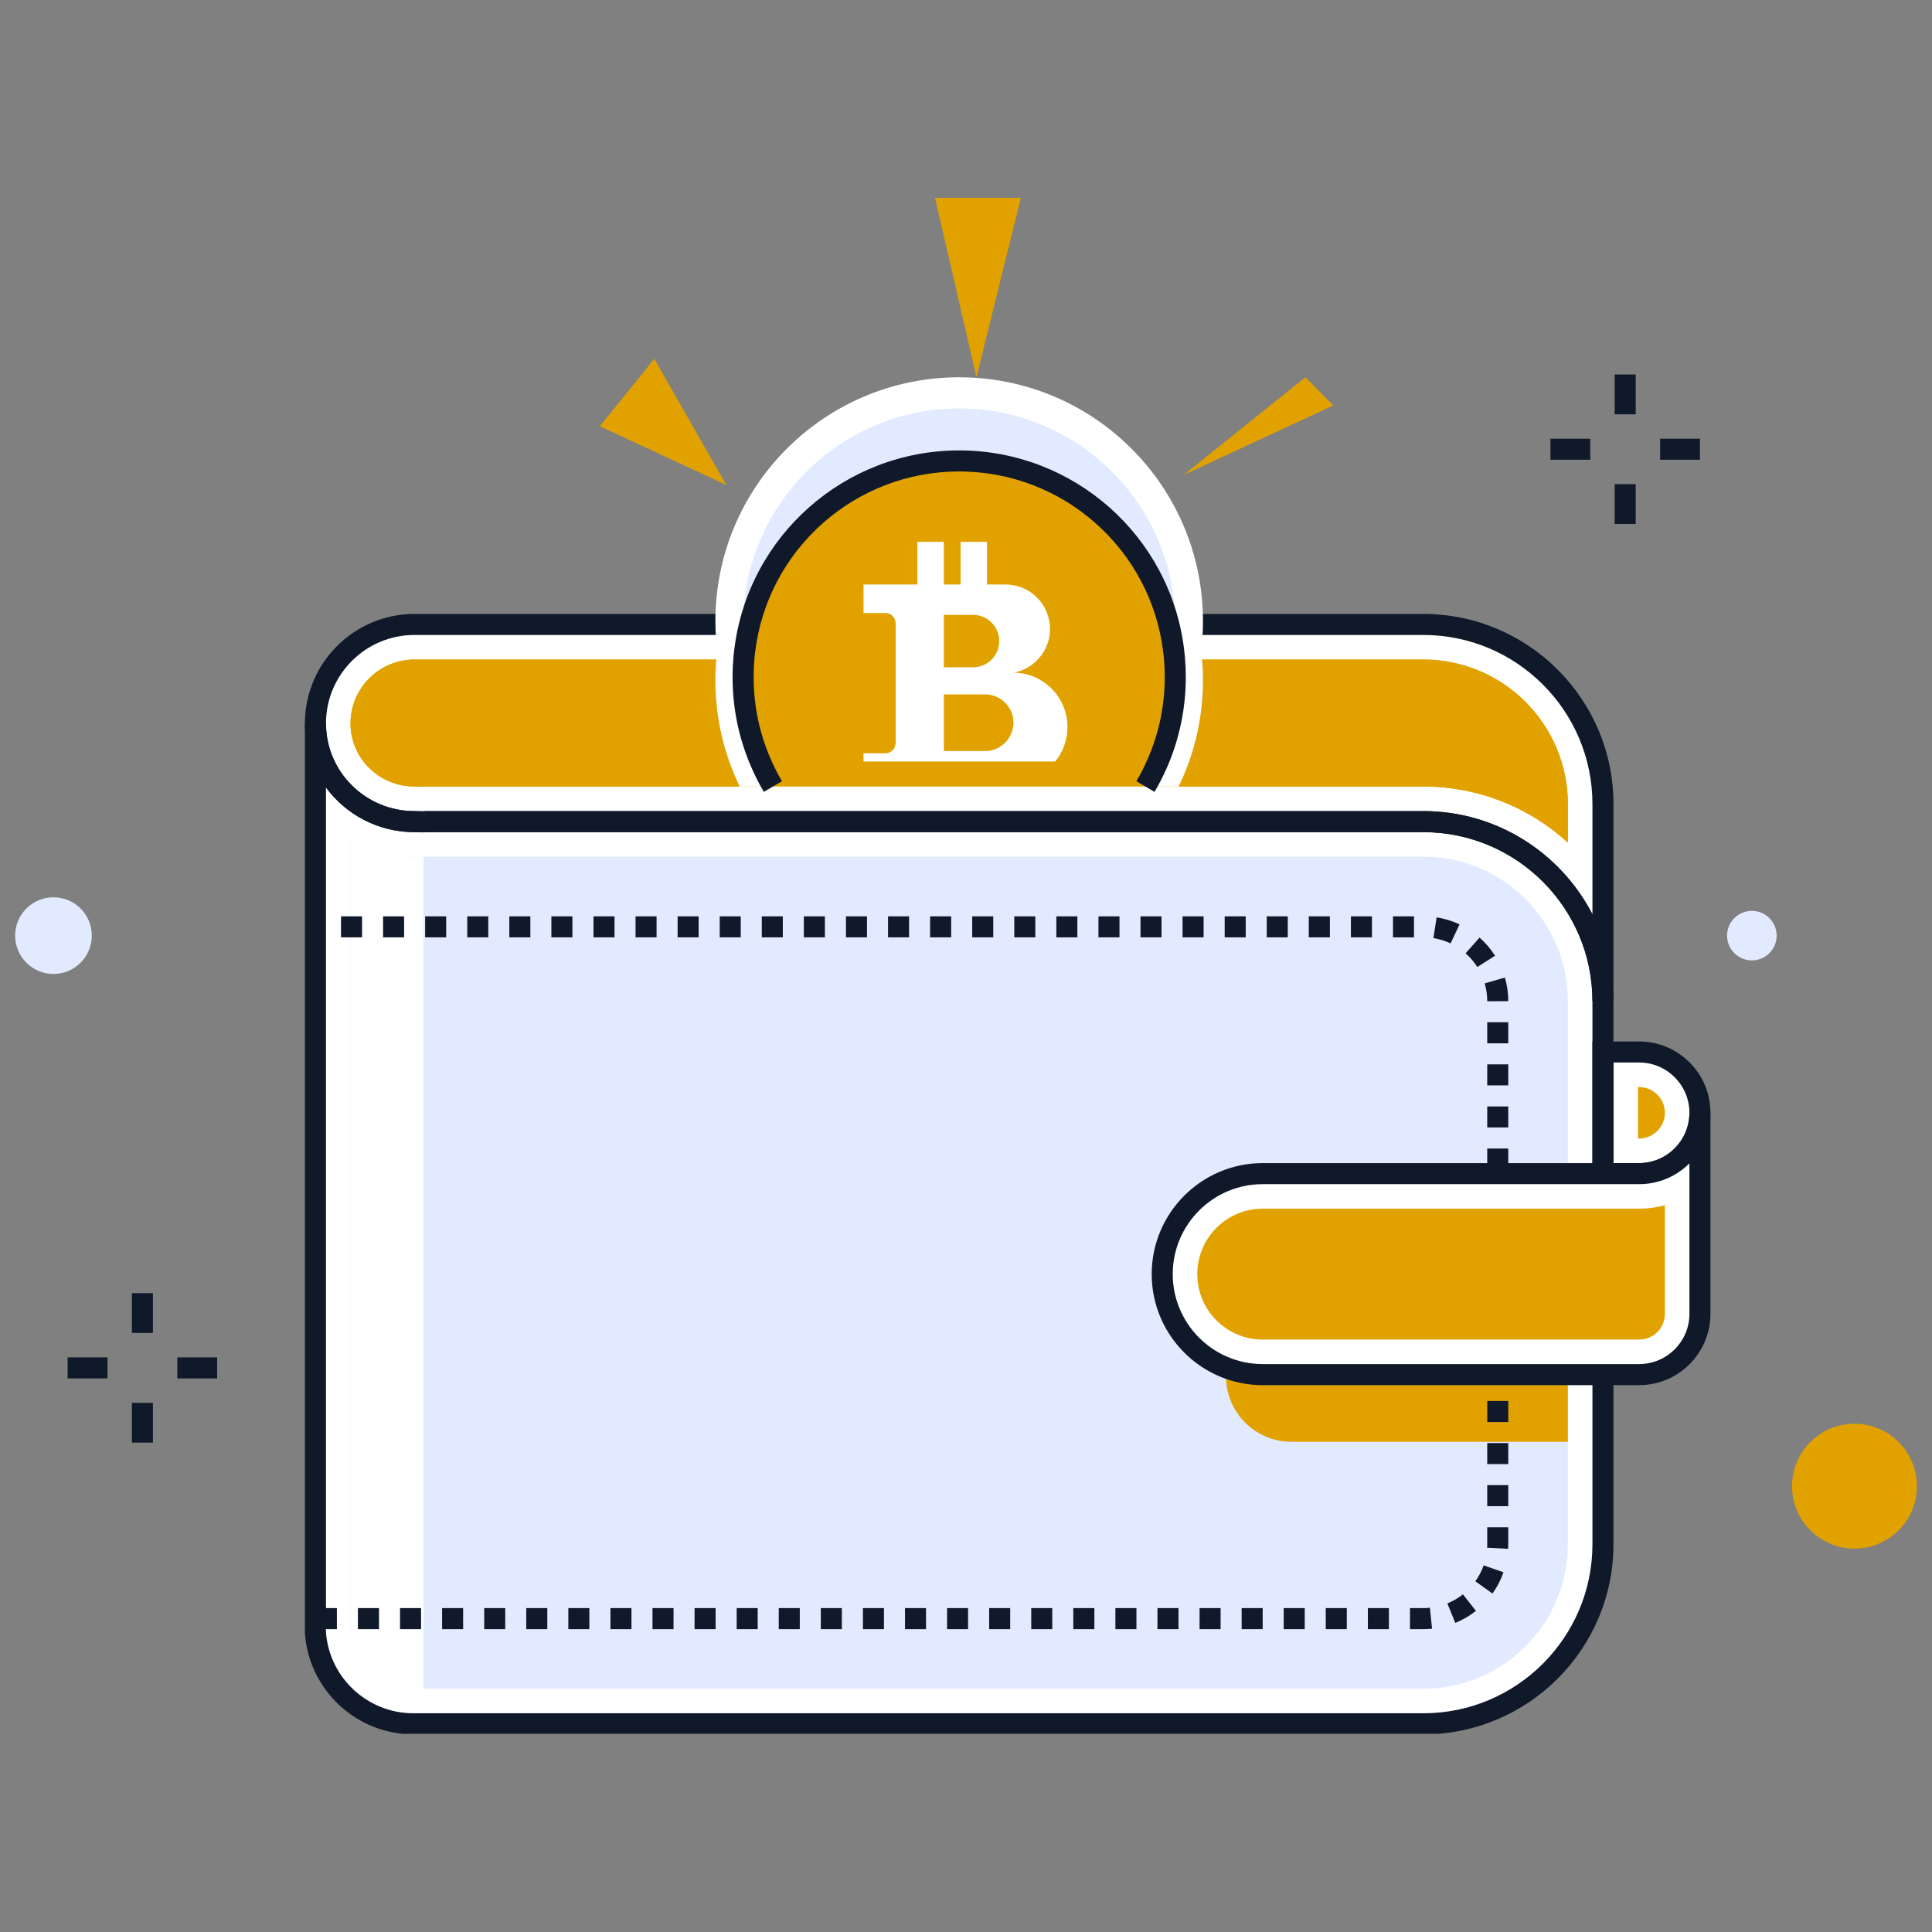 <svg xmlns="http://www.w3.org/2000/svg" xmlns:xlink="http://www.w3.org/1999/xlink" width="400" zoomAndPan="magnify" viewBox="0 0 300 300" height="400" preserveAspectRatio="xMidYMid meet" version="1.0"><rect x="0" y="0" width="300" height="300" fill="#808080" stroke="none"/><defs><clipPath id="a975fa80f5"><path d="M 47 112 L 251 112 L 251 269.223 L 47 269.223 Z M 47 112 " clip-rule="nonzero"/></clipPath><clipPath id="e23e226959"><path d="M 145 30.723 L 159 30.723 L 159 59 L 145 59 Z M 145 30.723 " clip-rule="nonzero"/></clipPath><clipPath id="f0419063fe"><path d="M 2.059 139 L 15 139 L 15 152 L 2.059 152 Z M 2.059 139 " clip-rule="nonzero"/></clipPath><clipPath id="19761a2a93"><path d="M 278.074 221.062 L 297.664 221.062 L 297.664 240.629 L 278.074 240.629 Z M 278.074 221.062 " clip-rule="nonzero"/></clipPath></defs><path fill="#ffffff" d="M 248.906 182.238 L 254.527 182.238 C 259.738 182.238 263.965 178.016 263.965 172.797 C 263.965 170.184 262.906 167.828 261.199 166.117 C 259.488 164.41 257.133 163.352 254.527 163.352 L 248.906 163.352 L 248.906 182.238 " fill-opacity="1" fill-rule="nonzero"/><path fill="#ffffff" d="M 221.027 96.965 L 64.348 96.965 C 55.863 96.965 48.984 103.852 48.984 112.336 L 48.984 253.527 C 49.531 261.434 56.129 267.676 64.172 267.676 L 221.027 267.676 C 236.426 267.676 248.906 255.195 248.906 239.789 L 248.906 124.844 C 248.906 109.445 236.426 96.965 221.027 96.965 " fill-opacity="1" fill-rule="nonzero"/><path fill="#10192a" d="M 66.168 125.949 L 221.027 125.949 C 232.445 125.949 242.367 132.461 247.273 141.973 L 247.273 124.844 C 247.273 110.375 235.496 98.598 221.027 98.598 L 64.348 98.598 C 56.773 98.598 50.617 104.762 50.617 112.336 C 50.617 119.84 56.773 125.949 64.348 125.949 C 64.59 125.949 64.828 125.957 65.062 125.961 C 65.402 125.977 65.738 125.996 66.07 125.957 Z M 250.539 155.461 L 247.273 155.461 C 247.273 140.984 235.496 129.215 221.027 129.215 L 66.355 129.215 C 65.883 129.262 65.41 129.25 64.93 129.227 C 64.742 129.223 64.543 129.215 64.348 129.215 C 54.973 129.215 47.344 121.641 47.344 112.336 C 47.344 102.961 54.973 95.332 64.348 95.332 L 221.027 95.332 C 237.293 95.332 250.539 108.578 250.539 124.844 L 250.539 155.461 " fill-opacity="1" fill-rule="nonzero"/><path fill="#e1a200" d="M 243.457 130.84 C 237.539 125.434 229.656 122.133 221.027 122.133 L 65.938 122.133 L 65.613 122.176 C 65.492 122.168 65.355 122.16 65.215 122.156 C 64.926 122.148 64.641 122.133 64.348 122.133 C 58.879 122.133 54.426 117.734 54.426 112.336 C 54.426 106.859 58.879 102.414 64.348 102.414 L 221.027 102.414 C 233.395 102.414 243.457 112.477 243.457 124.844 L 243.457 130.84 " fill-opacity="1" fill-rule="nonzero"/><path fill="#e1a200" d="M 243.457 124.844 L 243.457 130.832 C 237.539 125.434 229.656 122.133 221.027 122.133 L 65.938 122.133 L 65.613 122.176 C 65.488 122.168 65.348 122.156 65.215 122.156 C 64.926 122.148 64.641 122.133 64.348 122.133 C 58.879 122.133 54.426 117.734 54.426 112.336 C 54.426 106.867 58.879 102.414 64.348 102.414 L 221.027 102.414 C 233.395 102.414 243.457 112.477 243.457 124.844 " fill-opacity="1" fill-rule="nonzero"/><g clip-path="url(#a975fa80f5)"><path fill="#10192a" d="M 50.617 253.465 C 51.137 260.523 57.086 266.035 64.172 266.035 L 221.027 266.035 C 235.496 266.035 247.273 254.262 247.273 239.789 L 247.273 155.461 C 247.273 140.984 235.496 129.215 221.027 129.215 L 66.355 129.215 C 65.883 129.262 65.41 129.25 64.93 129.227 C 64.742 129.223 64.543 129.215 64.348 129.215 C 58.711 129.215 53.707 126.477 50.617 122.273 Z M 221.027 269.309 L 64.172 269.309 C 55.355 269.309 47.969 262.43 47.352 253.637 L 47.344 253.527 L 47.344 112.336 L 50.617 112.336 C 50.617 119.84 56.773 125.949 64.348 125.949 C 64.59 125.949 64.828 125.957 65.062 125.961 C 65.402 125.977 65.738 125.996 66.07 125.957 L 66.266 125.949 L 221.027 125.949 C 237.293 125.949 250.539 139.188 250.539 155.461 L 250.539 239.789 C 250.539 256.07 237.293 269.309 221.027 269.309 " fill-opacity="1" fill-rule="nonzero"/></g><path fill="#e2eaff" d="M 64.172 262.227 C 59.113 262.227 54.863 258.32 54.426 253.312 L 54.426 130.52 C 57.379 132.117 60.754 133.023 64.348 133.023 C 64.492 133.023 64.641 133.027 64.785 133.035 C 65.07 133.051 65.348 133.059 65.633 133.059 C 65.938 133.059 66.238 133.051 66.523 133.023 L 221.027 133.023 C 233.395 133.023 243.457 143.09 243.457 155.461 L 243.457 239.789 C 243.457 252.164 233.395 262.227 221.027 262.227 L 64.172 262.227 " fill-opacity="1" fill-rule="nonzero"/><path fill="#ffffff" d="M 65.758 133.059 C 65.715 133.059 65.676 133.059 65.633 133.059 C 65.348 133.059 65.07 133.051 64.785 133.035 C 64.641 133.027 64.492 133.023 64.348 133.023 C 60.754 133.023 57.379 132.117 54.426 130.52 L 54.426 253.312 C 54.863 258.32 59.113 262.227 64.172 262.227 L 65.758 262.227 L 65.758 133.059 " fill-opacity="1" fill-rule="nonzero"/><path fill="#e1a200" d="M 243.457 213.453 L 243.457 223.883 L 200.527 223.883 C 194.922 223.883 190.371 219.332 190.371 213.727 C 190.371 213.273 190.402 212.844 190.453 212.406 C 192.195 213.078 194.094 213.453 196.074 213.453 L 243.457 213.453 " fill-opacity="1" fill-rule="nonzero"/><path fill="#ffffff" d="M 186.797 96.445 C 186.797 98.023 186.699 99.57 186.512 101.094 C 186.457 101.543 186.395 101.977 186.332 102.414 C 185.395 108.348 183.074 113.824 179.719 118.5 C 178.793 119.77 177.801 120.992 176.734 122.133 L 121.145 122.133 C 120.082 120.992 119.09 119.77 118.164 118.5 C 114.809 113.824 112.496 108.348 111.559 102.414 C 111.488 101.977 111.426 101.543 111.371 101.094 C 111.184 99.57 111.086 98.023 111.086 96.445 C 111.086 75.543 128.031 58.586 148.941 58.586 C 169.844 58.586 186.797 75.543 186.797 96.445 " fill-opacity="1" fill-rule="nonzero"/><path fill="#ffffff" d="M 186.797 105.637 C 186.797 111.551 185.438 117.145 183.02 122.133 L 114.863 122.133 C 112.445 117.145 111.086 111.551 111.086 105.637 C 111.086 104.547 111.133 103.469 111.23 102.414 C 111.258 101.969 111.312 101.531 111.371 101.094 C 112.133 94.645 114.531 88.703 118.125 83.68 C 124.977 74.055 136.227 67.793 148.941 67.793 C 161.648 67.793 172.898 74.055 179.758 83.68 C 183.359 88.703 185.754 94.645 186.512 101.094 C 186.57 101.531 186.625 101.969 186.652 102.414 C 186.75 103.469 186.797 104.547 186.797 105.637 " fill-opacity="1" fill-rule="nonzero"/><path fill="#e2eaff" d="M 182.496 96.965 C 182.496 98.34 182.406 99.703 182.246 101.031 C 182.191 101.496 182.121 101.953 182.043 102.414 C 180.773 110.223 176.812 117.125 171.129 122.133 L 126.746 122.133 C 121.078 117.125 117.102 110.223 115.836 102.414 C 115.762 101.953 115.691 101.496 115.637 101.031 C 115.477 99.703 115.387 98.34 115.387 96.965 C 115.387 92.242 116.367 87.75 118.125 83.68 C 123.273 71.754 135.133 63.418 148.941 63.418 C 162.75 63.418 174.609 71.754 179.758 83.68 C 181.516 87.75 182.496 92.242 182.496 96.965 " fill-opacity="1" fill-rule="nonzero"/><path fill="#e1a200" d="M 182.496 105.125 C 182.496 109.871 181.504 114.398 179.719 118.5 C 179.176 119.75 178.551 120.965 177.867 122.133 L 120.02 122.133 C 119.332 120.965 118.707 119.75 118.164 118.5 C 116.379 114.398 115.387 109.871 115.387 105.125 C 115.387 104.215 115.422 103.301 115.496 102.414 C 115.531 101.949 115.586 101.488 115.637 101.031 C 117.656 84.422 131.793 71.574 148.941 71.574 C 166.082 71.574 180.23 84.422 182.246 101.031 C 182.297 101.488 182.352 101.949 182.387 102.414 C 182.461 103.301 182.496 104.215 182.496 105.125 " fill-opacity="1" fill-rule="nonzero"/><path fill="#10192a" d="M 179.273 122.961 L 176.457 121.309 C 177.109 120.203 177.703 119.035 178.215 117.848 C 179.973 113.828 180.863 109.551 180.863 105.125 C 180.863 104.207 180.828 103.363 180.758 102.551 C 180.723 102.086 180.676 101.656 180.621 101.227 C 178.688 85.25 165.062 73.207 148.941 73.207 C 132.82 73.207 119.199 85.25 117.262 101.227 C 117.207 101.676 117.156 102.094 117.129 102.523 C 117.055 103.359 117.027 104.199 117.027 105.125 C 117.027 109.551 117.914 113.828 119.668 117.848 C 120.18 119.035 120.77 120.195 121.426 121.309 L 118.609 122.961 C 117.887 121.738 117.234 120.461 116.672 119.152 C 114.734 114.719 113.754 110 113.754 105.125 C 113.754 104.109 113.793 103.176 113.871 102.273 C 113.906 101.816 113.953 101.344 114.016 100.871 C 116.156 83.223 131.168 69.941 148.941 69.941 C 166.715 69.941 181.73 83.223 183.867 100.836 C 183.922 101.32 183.977 101.801 184.012 102.297 C 184.086 103.184 184.129 104.117 184.129 105.125 C 184.129 110 183.148 114.719 181.219 119.152 C 180.648 120.461 179.996 121.746 179.273 122.961 " fill-opacity="1" fill-rule="nonzero"/><path fill="#ffffff" d="M 156.062 115.344 C 155.27 116.137 154.168 116.625 152.949 116.625 L 146.559 116.625 L 146.559 107.82 L 152.949 107.82 C 155.391 107.82 157.363 109.785 157.363 112.219 C 157.363 113.434 156.855 114.539 156.062 115.344 Z M 146.559 95.477 L 151.094 95.477 C 153.34 95.477 155.16 97.301 155.16 99.535 C 155.16 100.668 154.715 101.684 153.973 102.426 C 153.234 103.156 152.223 103.617 151.094 103.617 L 146.559 103.617 Z M 157.41 104.449 C 158.809 104.191 160.051 103.504 161.02 102.547 C 162.277 101.293 163.047 99.57 163.047 97.668 C 163.047 93.852 159.949 90.762 156.141 90.762 L 153.262 90.762 L 153.262 84.137 L 149.164 84.137 L 149.164 90.762 L 146.559 90.762 L 146.559 84.137 L 142.445 84.137 L 142.445 90.762 L 134.086 90.762 L 134.086 95.195 L 137.176 95.195 C 137.176 95.195 139.086 94.922 139.086 97.055 L 139.086 115.102 C 139.086 117.234 137.176 116.965 137.176 116.965 L 134.086 116.965 L 134.086 118.25 L 163.852 118.25 C 165.043 116.789 165.758 114.914 165.758 112.891 C 165.758 108.266 162.031 104.504 157.41 104.449 " fill-opacity="1" fill-rule="nonzero"/><path fill="#10192a" d="M 49.68 145.551 L 49.047 145.551 L 49.047 142.285 L 49.68 142.285 Z M 56.219 145.551 L 52.953 145.551 L 52.953 142.285 L 56.219 142.285 Z M 62.75 145.551 L 59.484 145.551 L 59.484 142.285 L 62.75 142.285 Z M 69.281 145.551 L 66.016 145.551 L 66.016 142.285 L 69.281 142.285 Z M 75.82 145.551 L 72.555 145.551 L 72.555 142.285 L 75.82 142.285 Z M 82.352 145.551 L 79.086 145.551 L 79.086 142.285 L 82.352 142.285 Z M 88.883 145.551 L 85.617 145.551 L 85.617 142.285 L 88.883 142.285 Z M 95.422 145.551 L 92.156 145.551 L 92.156 142.285 L 95.422 142.285 Z M 101.953 145.551 L 98.688 145.551 L 98.688 142.285 L 101.953 142.285 Z M 108.484 145.551 L 105.219 145.551 L 105.219 142.285 L 108.484 142.285 Z M 115.023 145.551 L 111.758 145.551 L 111.758 142.285 L 115.023 142.285 Z M 121.555 145.551 L 118.289 145.551 L 118.289 142.285 L 121.555 142.285 Z M 128.09 145.551 L 124.82 145.551 L 124.82 142.285 L 128.09 142.285 Z M 134.625 145.551 L 131.359 145.551 L 131.359 142.285 L 134.625 142.285 Z M 141.16 145.551 L 137.895 145.551 L 137.895 142.285 L 141.16 142.285 Z M 147.699 145.551 L 144.426 145.551 L 144.426 142.285 L 147.699 142.285 Z M 154.23 145.551 L 150.965 145.551 L 150.965 142.285 L 154.23 142.285 Z M 160.762 145.551 L 157.496 145.551 L 157.496 142.285 L 160.762 142.285 Z M 167.293 145.551 L 164.027 145.551 L 164.027 142.285 L 167.293 142.285 Z M 173.832 145.551 L 170.566 145.551 L 170.566 142.285 L 173.832 142.285 Z M 180.363 145.551 L 177.098 145.551 L 177.098 142.285 L 180.363 142.285 Z M 186.895 145.551 L 183.629 145.551 L 183.629 142.285 L 186.895 142.285 Z M 193.434 145.551 L 190.168 145.551 L 190.168 142.285 L 193.434 142.285 Z M 199.965 145.551 L 196.699 145.551 L 196.699 142.285 L 199.965 142.285 Z M 206.504 145.551 L 203.23 145.551 L 203.23 142.285 L 206.504 142.285 Z M 213.035 145.551 L 209.77 145.551 L 209.77 142.285 L 213.035 142.285 Z M 219.566 145.551 L 216.301 145.551 L 216.301 142.285 L 219.566 142.285 Z M 225.246 146.488 C 224.398 146.094 223.492 145.816 222.578 145.668 L 223.082 142.445 C 224.312 142.641 225.508 143.008 226.641 143.535 Z M 229.395 150.156 C 228.895 149.367 228.281 148.648 227.574 148.031 L 229.742 145.586 C 230.672 146.406 231.484 147.359 232.152 148.406 Z M 230.938 155.473 L 230.938 155.461 C 230.938 154.523 230.805 153.598 230.547 152.699 L 233.68 151.789 C 234.027 152.98 234.203 154.215 234.203 155.461 Z M 234.203 162.004 L 230.938 162.004 L 230.938 158.738 L 234.203 158.738 Z M 234.203 168.539 L 230.938 168.539 L 230.938 165.27 L 234.203 165.27 Z M 234.203 175.074 L 230.938 175.074 L 230.938 171.809 L 234.203 171.809 Z M 234.203 181.609 L 230.938 181.609 L 230.938 178.344 L 234.203 178.344 Z M 234.203 188.141 L 230.938 188.141 L 230.938 184.875 L 234.203 184.875 Z M 234.203 194.68 L 230.938 194.68 L 230.938 191.414 L 234.203 191.414 Z M 234.203 201.211 L 230.938 201.211 L 230.938 197.945 L 234.203 197.945 Z M 234.203 207.742 L 230.938 207.742 L 230.938 204.477 L 234.203 204.477 Z M 234.203 214.281 L 230.938 214.281 L 230.938 211.016 L 234.203 211.016 Z M 234.203 220.812 L 230.938 220.812 L 230.938 217.547 L 234.203 217.547 Z M 234.203 227.344 L 230.938 227.344 L 230.938 224.078 L 234.203 224.078 Z M 234.203 233.883 L 230.938 233.883 L 230.938 230.609 L 234.203 230.609 Z M 234.18 240.504 L 230.922 240.324 C 230.93 240.152 230.938 239.969 230.938 239.789 L 230.938 237.148 L 234.203 237.148 L 234.203 239.789 C 234.203 240.031 234.195 240.27 234.18 240.504 Z M 231.75 247.445 L 229.094 245.543 C 229.637 244.777 230.074 243.945 230.379 243.07 L 233.465 244.145 C 233.047 245.32 232.473 246.434 231.75 247.445 Z M 225.977 252.004 L 224.746 248.977 C 225.613 248.629 226.418 248.156 227.164 247.57 L 229.184 250.137 C 228.207 250.906 227.129 251.539 225.977 252.004 Z M 52.312 252.973 L 49.047 252.973 L 49.047 249.707 L 52.312 249.707 Z M 58.852 252.973 L 55.578 252.973 L 55.578 249.707 L 58.852 249.707 Z M 65.383 252.973 L 62.117 252.973 L 62.117 249.707 L 65.383 249.707 Z M 71.914 252.973 L 68.648 252.973 L 68.648 249.707 L 71.914 249.707 Z M 78.453 252.973 L 75.188 252.973 L 75.188 249.707 L 78.453 249.707 Z M 84.984 252.973 L 81.719 252.973 L 81.719 249.707 L 84.984 249.707 Z M 91.516 252.973 L 88.25 252.973 L 88.25 249.707 L 91.516 249.707 Z M 98.055 252.973 L 94.789 252.973 L 94.789 249.707 L 98.055 249.707 Z M 104.586 252.973 L 101.32 252.973 L 101.32 249.707 L 104.586 249.707 Z M 111.121 252.973 L 107.852 252.973 L 107.852 249.707 L 111.121 249.707 Z M 117.656 252.973 L 114.391 252.973 L 114.391 249.707 L 117.656 249.707 Z M 124.191 252.973 L 120.926 252.973 L 120.926 249.707 L 124.191 249.707 Z M 130.723 252.973 L 127.457 252.973 L 127.457 249.707 L 130.723 249.707 Z M 137.262 252.973 L 133.996 252.973 L 133.996 249.707 L 137.262 249.707 Z M 143.793 252.973 L 140.527 252.973 L 140.527 249.707 L 143.793 249.707 Z M 150.324 252.973 L 147.059 252.973 L 147.059 249.707 L 150.324 249.707 Z M 156.863 252.973 L 153.598 252.973 L 153.598 249.707 L 156.863 249.707 Z M 163.395 252.973 L 160.129 252.973 L 160.129 249.707 L 163.395 249.707 Z M 169.934 252.973 L 166.66 252.973 L 166.66 249.707 L 169.934 249.707 Z M 176.465 252.973 L 173.199 252.973 L 173.199 249.707 L 176.465 249.707 Z M 182.996 252.973 L 179.73 252.973 L 179.73 249.707 L 182.996 249.707 Z M 189.535 252.973 L 186.27 252.973 L 186.27 249.707 L 189.535 249.707 Z M 196.066 252.973 L 192.801 252.973 L 192.801 249.707 L 196.066 249.707 Z M 202.598 252.973 L 199.332 252.973 L 199.332 249.707 L 202.598 249.707 Z M 209.133 252.973 L 205.863 252.973 L 205.863 249.707 L 209.133 249.707 Z M 215.668 252.973 L 212.402 252.973 L 212.402 249.707 L 215.668 249.707 Z M 221.027 252.973 L 218.938 252.973 L 218.938 249.707 L 221.027 249.707 C 221.367 249.707 221.703 249.684 222.035 249.648 L 222.367 252.902 C 221.922 252.949 221.48 252.973 221.027 252.973 " fill-opacity="1" fill-rule="nonzero"/><path fill="#10192a" d="M 250.539 180.605 L 254.527 180.605 C 258.828 180.605 262.332 177.105 262.332 172.797 C 262.332 170.711 261.516 168.754 260.043 167.281 C 258.57 165.801 256.613 164.988 254.527 164.988 L 250.539 164.988 Z M 254.527 183.875 L 247.273 183.875 L 247.273 161.719 L 254.527 161.719 C 257.48 161.719 260.258 162.875 262.352 164.965 C 264.449 167.059 265.598 169.836 265.598 172.797 C 265.598 178.906 260.629 183.875 254.527 183.875 " fill-opacity="1" fill-rule="nonzero"/><path fill="#e1a200" d="M 254.348 176.793 L 254.348 168.801 L 254.527 168.801 C 255.59 168.801 256.598 169.219 257.348 169.969 C 258.105 170.727 258.523 171.734 258.523 172.797 C 258.523 175 256.723 176.793 254.527 176.793 L 254.348 176.793 " fill-opacity="1" fill-rule="nonzero"/><path fill="#ffffff" d="M 263.965 204.016 C 263.965 209.223 259.738 213.453 254.527 213.453 L 196.074 213.453 C 187.457 213.453 180.469 206.465 180.469 197.848 C 180.469 189.223 187.457 182.238 196.074 182.238 L 254.527 182.238 C 257.133 182.238 259.488 181.184 261.199 179.473 C 262.906 177.766 263.965 175.41 263.965 172.797 L 263.965 204.016 " fill-opacity="1" fill-rule="nonzero"/><path fill="#e1a200" d="M 196.074 208.008 C 190.461 208.008 185.914 203.453 185.914 197.848 C 185.914 192.23 190.461 187.68 196.074 187.68 L 254.527 187.68 C 255.891 187.68 257.238 187.5 258.523 187.145 L 258.523 204.016 C 258.523 206.219 256.738 208.008 254.535 208.008 L 196.074 208.008 " fill-opacity="1" fill-rule="nonzero"/><path fill="#10192a" d="M 196.074 183.875 C 188.367 183.875 182.102 190.141 182.102 197.848 C 182.102 205.547 188.367 211.812 196.074 211.812 L 254.527 211.812 C 258.828 211.812 262.332 208.32 262.332 204.016 L 262.332 180.648 C 260.238 182.727 257.465 183.875 254.527 183.875 Z M 254.527 215.086 L 196.074 215.086 C 186.57 215.086 178.836 207.352 178.836 197.848 C 178.836 188.34 186.57 180.605 196.074 180.605 L 254.527 180.605 C 256.613 180.605 258.57 179.793 260.043 178.312 C 261.516 176.84 262.332 174.883 262.332 172.797 L 265.598 172.797 L 265.598 204.016 C 265.598 210.117 260.629 215.086 254.527 215.086 " fill-opacity="1" fill-rule="nonzero"/><path fill="#e1a200" d="M 205.699 197.574 C 205.699 200.434 203.391 202.746 200.527 202.746 C 197.68 202.746 195.367 200.434 195.367 197.574 C 195.367 194.719 197.68 192.406 200.527 192.406 C 203.391 192.406 205.699 194.719 205.699 197.574 " fill-opacity="1" fill-rule="nonzero"/><g clip-path="url(#e23e226959)"><path fill="#e1a200" d="M 151.625 58.586 L 145.188 30.723 L 158.516 30.723 Z M 151.625 58.586 " fill-opacity="1" fill-rule="nonzero"/></g><path fill="#e1a200" d="M 112.781 75.305 L 93.137 66.191 L 101.598 55.719 Z M 112.781 75.305 " fill-opacity="1" fill-rule="nonzero"/><path fill="#e1a200" d="M 183.797 73.75 L 202.691 58.586 L 207.039 62.953 Z M 183.797 73.75 " fill-opacity="1" fill-rule="nonzero"/><path fill="#10192a" d="M 253.992 64.336 L 250.727 64.336 L 250.727 58.148 L 253.992 58.148 L 253.992 64.336 " fill-opacity="1" fill-rule="nonzero"/><path fill="#10192a" d="M 250.727 81.359 L 250.727 75.18 L 253.992 75.18 L 253.992 81.359 L 250.727 81.359 " fill-opacity="1" fill-rule="nonzero"/><path fill="#10192a" d="M 263.965 71.387 L 257.785 71.387 L 257.785 68.121 L 263.965 68.121 L 263.965 71.387 " fill-opacity="1" fill-rule="nonzero"/><path fill="#10192a" d="M 246.934 71.387 L 240.754 71.387 L 240.754 68.121 L 246.934 68.121 L 246.934 71.387 " fill-opacity="1" fill-rule="nonzero"/><path fill="#10192a" d="M 23.746 206.977 L 20.48 206.977 L 20.48 200.801 L 23.746 200.801 L 23.746 206.977 " fill-opacity="1" fill-rule="nonzero"/><path fill="#10192a" d="M 23.746 224.008 L 20.48 224.008 L 20.48 217.832 L 23.746 217.832 L 23.746 224.008 " fill-opacity="1" fill-rule="nonzero"/><path fill="#10192a" d="M 33.719 214.039 L 27.531 214.039 L 27.531 210.773 L 33.719 210.773 L 33.719 214.039 " fill-opacity="1" fill-rule="nonzero"/><path fill="#10192a" d="M 16.688 214.039 L 10.5 214.039 L 10.5 210.773 L 16.688 210.773 L 16.688 214.039 " fill-opacity="1" fill-rule="nonzero"/><path fill="#e2eaff" d="M 275.875 145.281 C 275.875 147.406 274.148 149.129 272.031 149.129 C 269.906 149.129 268.18 147.406 268.18 145.281 C 268.18 143.152 269.906 141.438 272.031 141.438 C 274.148 141.438 275.875 143.152 275.875 145.281 " fill-opacity="1" fill-rule="nonzero"/><g clip-path="url(#f0419063fe)"><path fill="#e2eaff" d="M 14.254 145.281 C 14.254 148.566 11.594 151.234 8.301 151.234 C 5.02 151.234 2.352 148.566 2.352 145.281 C 2.352 141.992 5.02 139.332 8.301 139.332 C 11.594 139.332 14.254 141.992 14.254 145.281 " fill-opacity="1" fill-rule="nonzero"/></g><g clip-path="url(#19761a2a93)"><path fill="#e1a200" d="M 297.656 230.777 C 297.656 236.129 293.316 240.469 287.965 240.469 C 282.613 240.469 278.27 236.129 278.27 230.777 C 278.27 225.418 282.613 221.082 287.965 221.082 C 293.316 221.082 297.656 225.418 297.656 230.777 " fill-opacity="1" fill-rule="nonzero"/></g></svg>